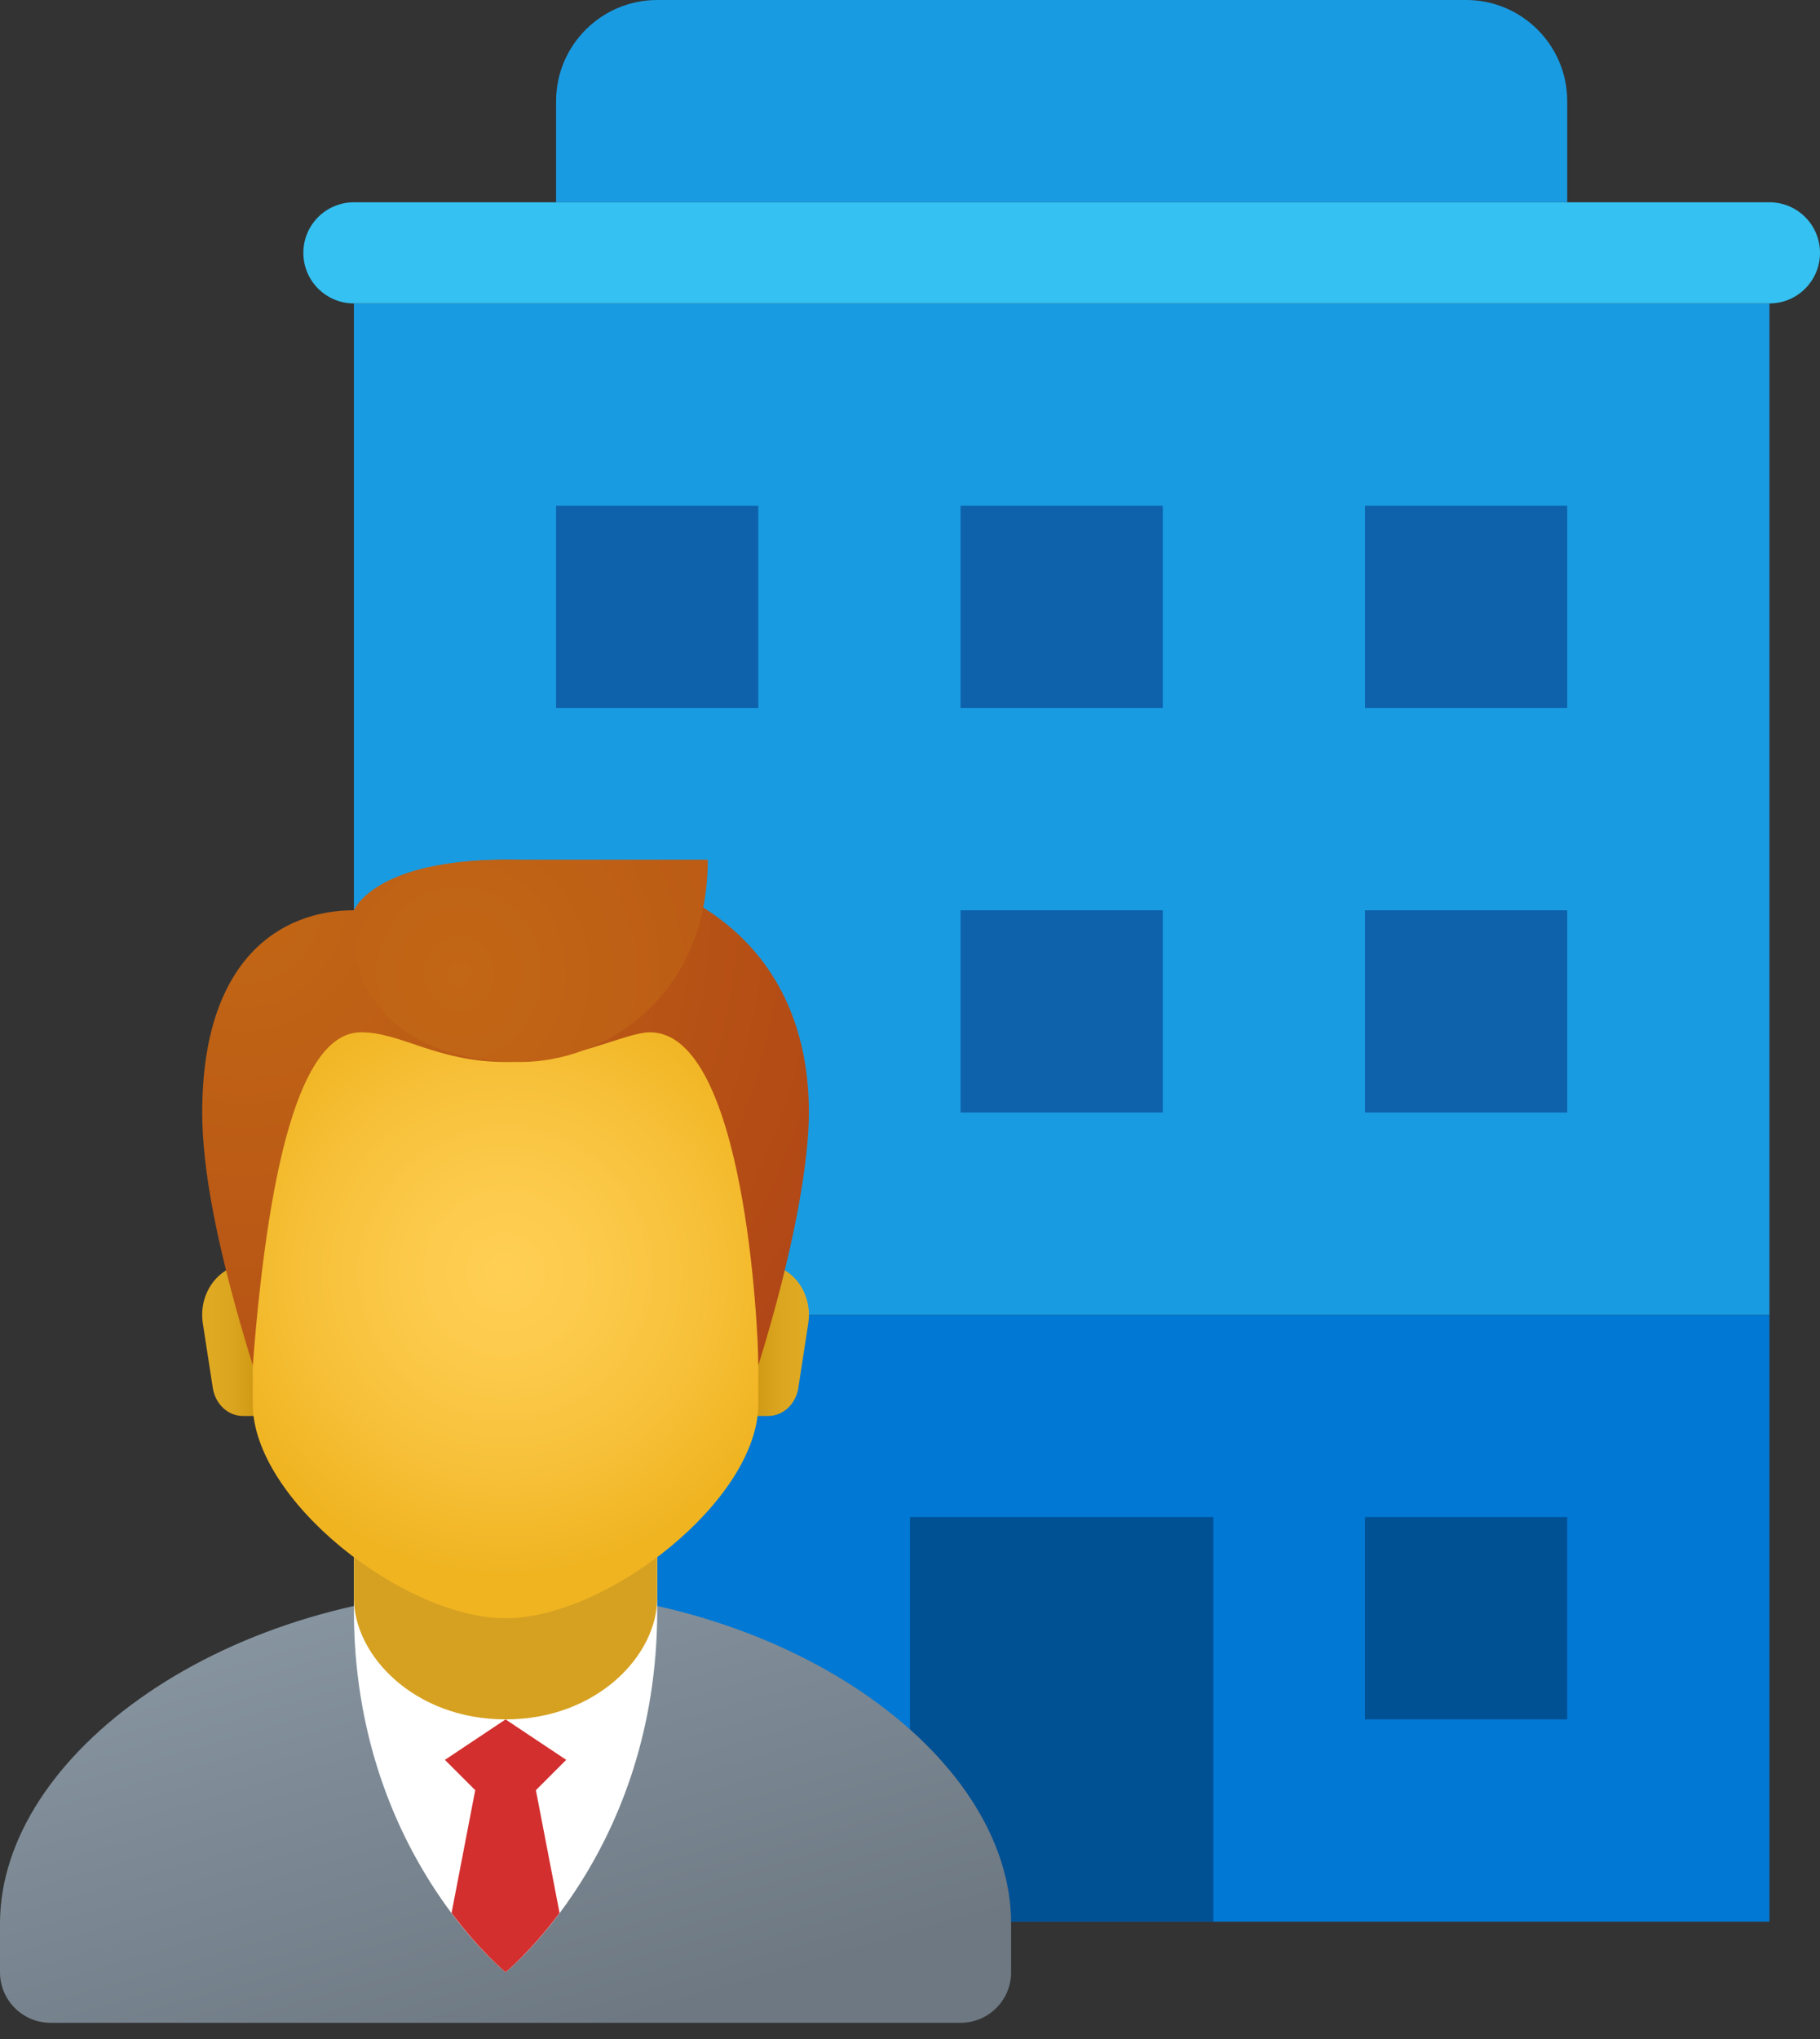 <svg width="100" height="112" viewBox="0 0 100 112" fill="none" xmlns="http://www.w3.org/2000/svg">
<rect x="0" y="0" width="100" height="112" fill="#333333" stroke="none"/>
<path d="M97.223 72.222H19.445V105.556H97.223V72.222Z" fill="#0078D4"/>
<path d="M30.555 11.111H86.111V5.556C86.111 2.489 83.622 0 80.555 0H36.111C33.044 0 30.555 2.489 30.555 5.556V11.111Z" fill="#199BE2"/>
<path d="M19.445 16.667V72.222H97.223V16.667H19.445Z" fill="#199BE2"/>
<path d="M86.111 83.333H75V94.444H86.111V83.333Z" fill="#005094"/>
<path d="M66.667 83.333H50V105.555H66.667V83.333Z" fill="#005094"/>
<path d="M86.111 50H75V61.111H86.111V50Z" fill="#0D62AB"/>
<path d="M63.889 50H52.778V61.111H63.889V50Z" fill="#0D62AB"/>
<path d="M41.666 27.778H30.555V38.889H41.666V27.778Z" fill="#0D62AB"/>
<path d="M63.889 27.778H52.778V38.889H63.889V27.778Z" fill="#0D62AB"/>
<path d="M86.111 27.778H75V38.889H86.111V27.778Z" fill="#0D62AB"/>
<path d="M97.222 16.667H19.445C17.909 16.667 16.667 15.422 16.667 13.889C16.667 12.356 17.909 11.111 19.445 11.111H97.222C98.759 11.111 100 12.356 100 13.889C100 15.422 98.759 16.667 97.222 16.667Z" fill="#35C1F1"/>
<path d="M27.778 87.303C12.436 87.303 0 96.342 0 105.656V108.334C0 109.867 1.244 111.111 2.778 111.111H52.778C54.311 111.111 55.556 109.867 55.556 108.334V105.656C55.556 96.342 43.119 87.303 27.778 87.303Z" fill="url(#paint0_linear_246_122)"/>
<path d="M36.111 88.467C36.111 101.653 27.778 108.333 27.778 108.333C27.778 108.333 19.445 101.653 19.445 88.467C19.445 84.072 19.445 81.667 19.445 81.667H36.111C36.111 81.667 36.111 84.07 36.111 88.467Z" fill="white"/>
<path d="M24.445 96.667L26.111 98.333L24.811 105.078C26.423 107.233 27.778 108.333 27.778 108.333C27.778 108.333 29.134 107.233 30.745 105.078L29.445 98.333L31.111 96.667L27.778 94.445L24.445 96.667Z" fill="#D32F2F"/>
<path d="M36.111 87.778C36.111 90.939 32.778 94.445 27.778 94.445C22.778 94.445 19.445 90.939 19.445 87.778C19.445 83.383 19.445 76.053 19.445 76.053H36.111C36.111 76.053 36.111 83.383 36.111 87.778Z" fill="#D6A121"/>
<path d="M41.93 69.445H39.836V77.778H42.211C43.028 77.778 43.725 77.128 43.864 76.236L44.411 72.689C44.669 70.992 43.486 69.445 41.93 69.445Z" fill="url(#paint1_linear_246_122)"/>
<path d="M13.625 69.445H15.719V77.778H13.344C12.528 77.778 11.831 77.128 11.692 76.236L11.144 72.689C10.886 70.992 12.069 69.445 13.625 69.445Z" fill="url(#paint2_linear_246_122)"/>
<path d="M27.778 50.925C20.925 50.925 13.889 51.967 13.889 66.781C13.889 67.967 13.889 75.85 13.889 77.117C13.889 82.409 22.222 88.889 27.778 88.889C33.333 88.889 41.666 82.409 41.666 77.12C41.666 75.853 41.666 67.97 41.666 66.784C41.666 51.967 34.63 50.925 27.778 50.925Z" fill="url(#paint3_radial_246_122)"/>
<path d="M27.778 47.222C21.147 47.222 19.445 50 19.445 50C15.475 50 11.111 52.625 11.111 61.111C11.111 64.203 11.906 68.589 13.889 75C14.836 62.761 16.8 56.703 19.842 56.703C22.042 56.703 24.017 58.334 27.778 58.334C31.539 58.334 34.339 56.703 35.714 56.703C40.922 56.703 41.667 73.07 41.667 75C43.65 68.589 44.445 63.814 44.445 61.111C44.445 52.556 38.559 47.222 27.778 47.222Z" fill="url(#paint4_radial_246_122)"/>
<path d="M27.777 47.222C20.55 47.222 19.444 50 19.444 50C19.372 52.011 19.841 53.572 19.841 53.572C19.841 53.572 21.08 58.334 28.613 58.334C33.163 58.334 38.889 54.8 38.889 47.222C38.889 47.222 38.086 47.222 27.777 47.222Z" fill="url(#paint5_radial_246_122)"/>
<defs>
<linearGradient id="paint0_linear_246_122" x1="21.969" y1="86.439" x2="29.544" y2="112.497" gradientUnits="userSpaceOnUse">
<stop stop-color="#8795A1"/>
<stop offset="1" stop-color="#6D7882"/>
</linearGradient>
<linearGradient id="paint1_linear_246_122" x1="40.989" y1="73.611" x2="43.9" y2="73.611" gradientUnits="userSpaceOnUse">
<stop stop-color="#C48F0C"/>
<stop offset="0.251" stop-color="#D19B16"/>
<stop offset="0.619" stop-color="#DCA51F"/>
<stop offset="1" stop-color="#E0A922"/>
</linearGradient>
<linearGradient id="paint2_linear_246_122" x1="14.564" y1="73.611" x2="11.653" y2="73.611" gradientUnits="userSpaceOnUse">
<stop stop-color="#C48F0C"/>
<stop offset="0.251" stop-color="#D19B16"/>
<stop offset="0.619" stop-color="#DCA51F"/>
<stop offset="1" stop-color="#E0A922"/>
</linearGradient>
<radialGradient id="paint3_radial_246_122" cx="0" cy="0" r="1" gradientUnits="userSpaceOnUse" gradientTransform="translate(27.776 69.917) scale(16.632 16.632)">
<stop stop-color="#FFCF54"/>
<stop offset="0.261" stop-color="#FDCB4D"/>
<stop offset="0.639" stop-color="#F7C13A"/>
<stop offset="1" stop-color="#F0B421"/>
</radialGradient>
<radialGradient id="paint4_radial_246_122" cx="0" cy="0" r="1" gradientUnits="userSpaceOnUse" gradientTransform="translate(13.519 49.372) scale(43.537 46.885)">
<stop stop-color="#C26715"/>
<stop offset="0.508" stop-color="#B85515"/>
<stop offset="1" stop-color="#AD3F16"/>
</radialGradient>
<radialGradient id="paint5_radial_246_122" cx="0" cy="0" r="1" gradientUnits="userSpaceOnUse" gradientTransform="translate(25.216 53.473) scale(46.209 48.322)">
<stop stop-color="#C26715"/>
<stop offset="0.508" stop-color="#B85515"/>
<stop offset="1" stop-color="#AD3F16"/>
</radialGradient>
</defs>
</svg>
